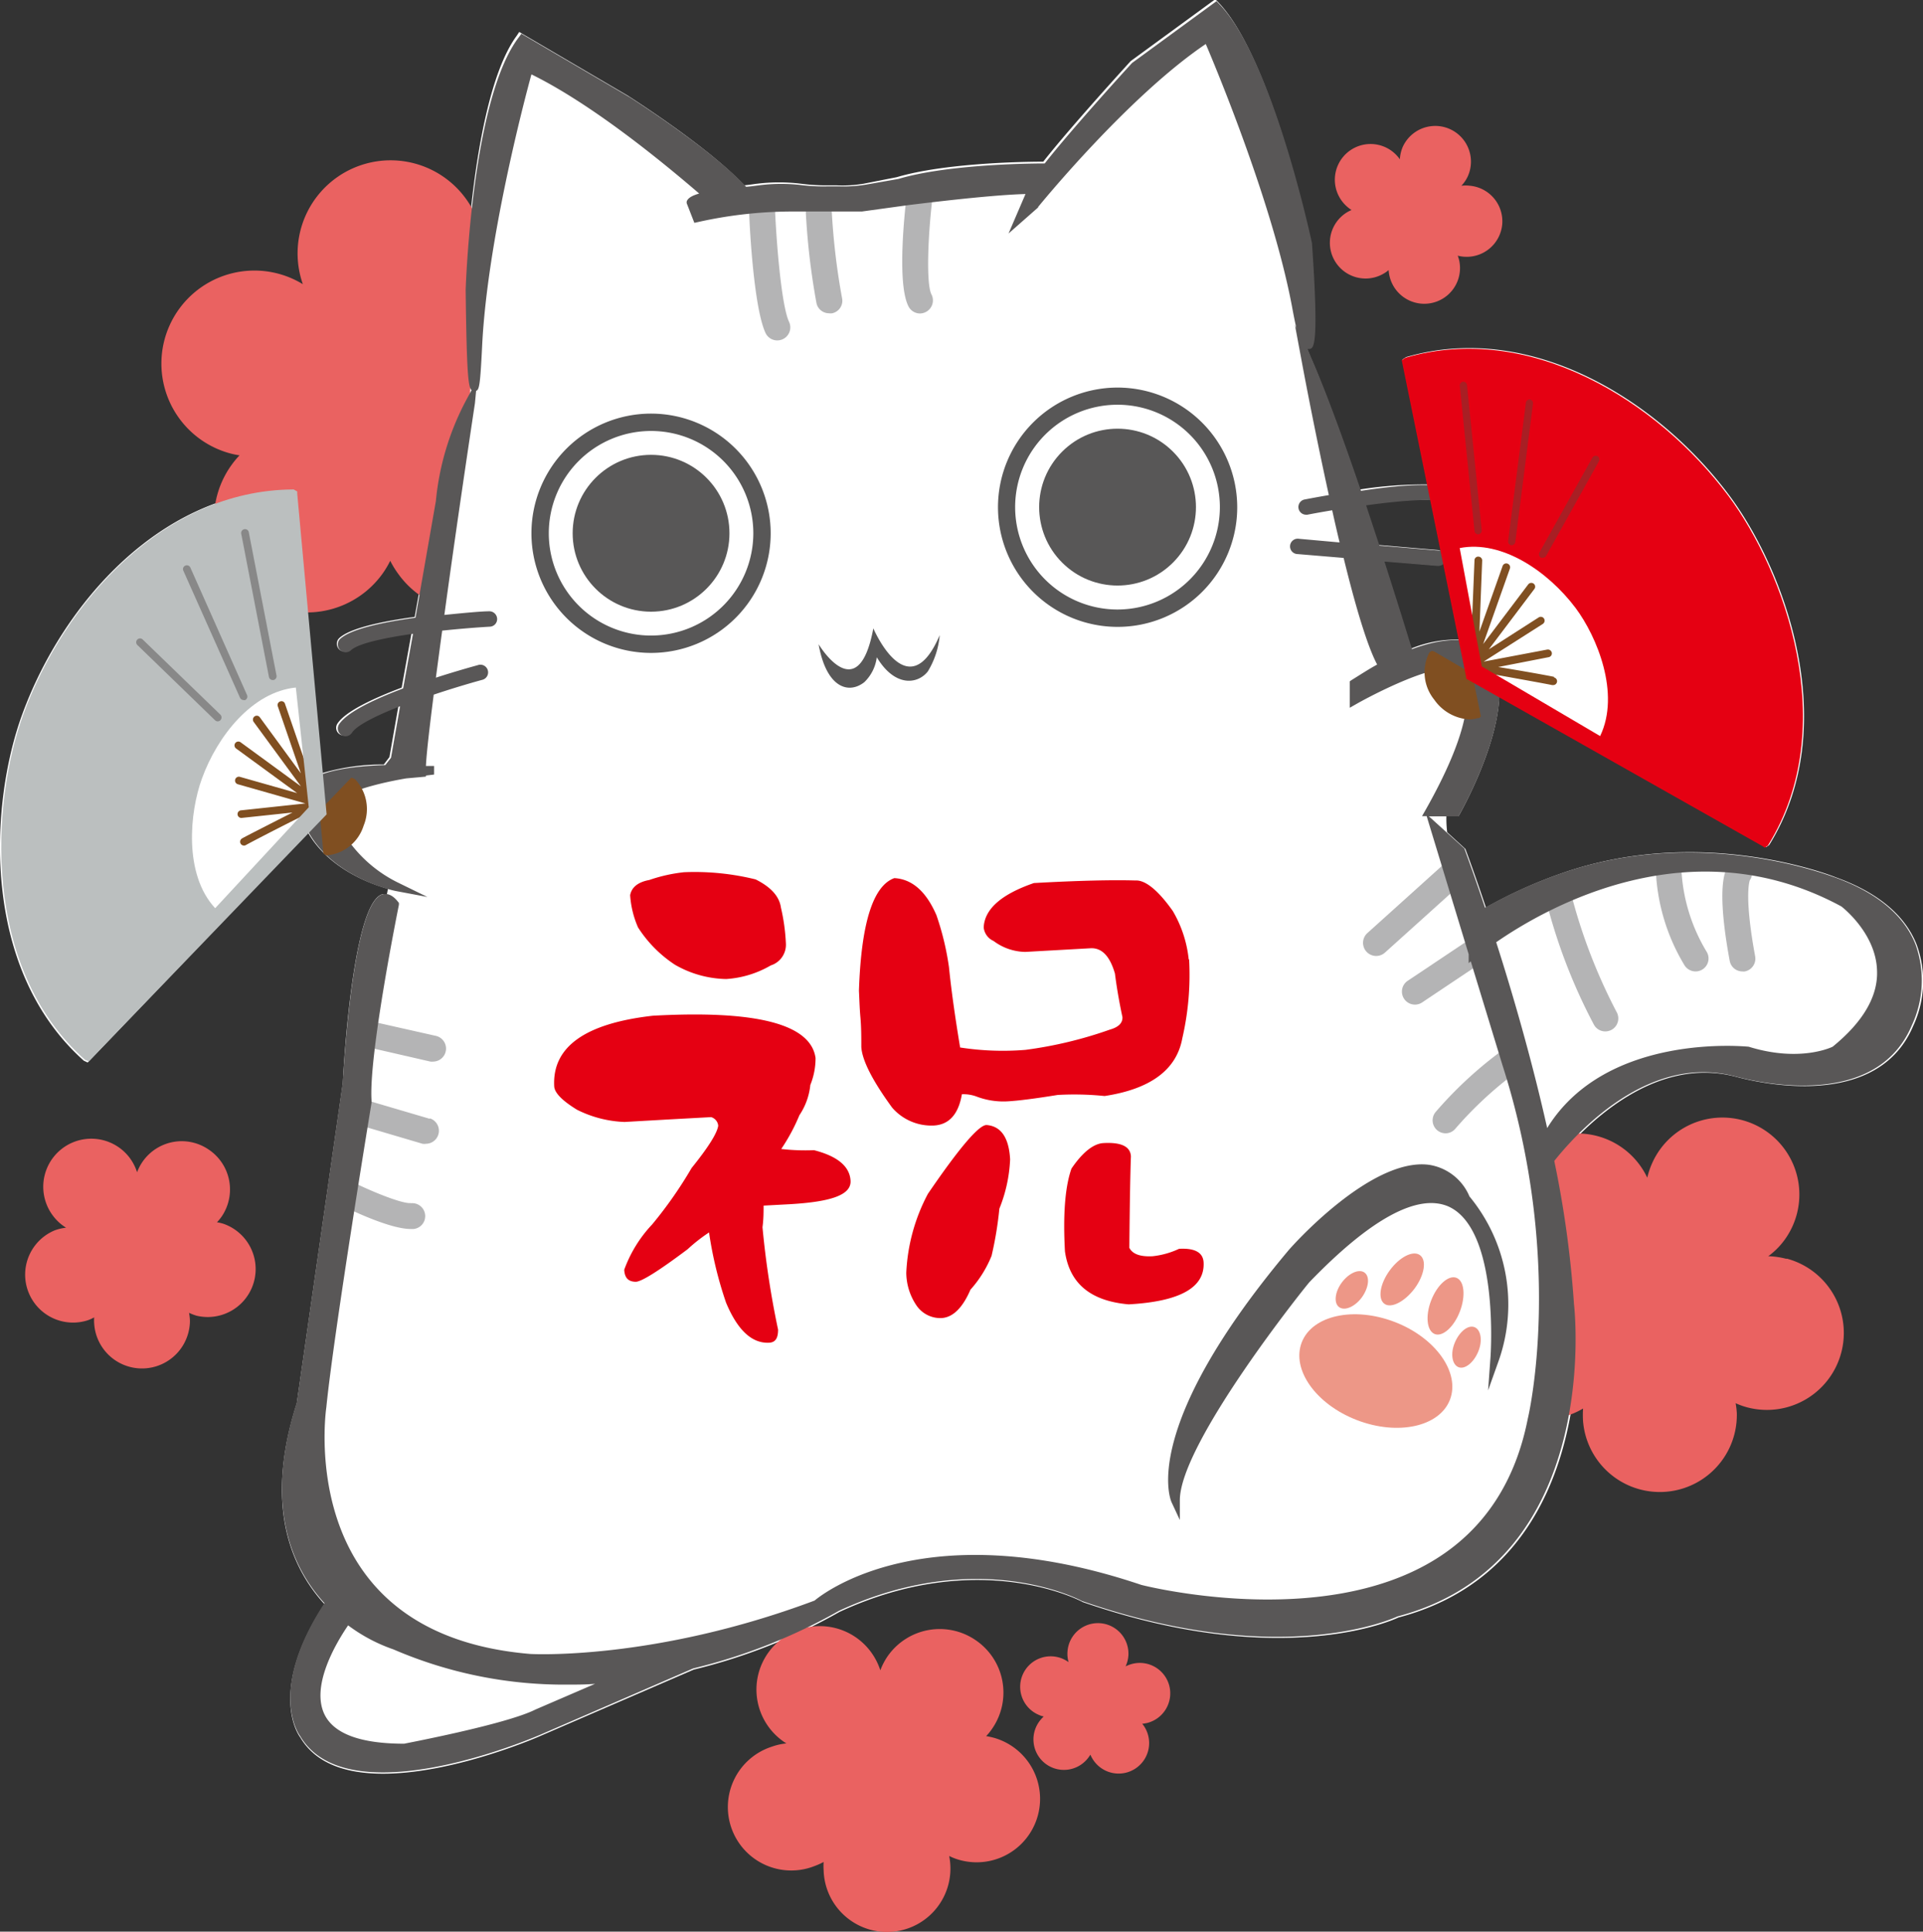 <svg id="レイヤー_1" data-name="レイヤー 1" xmlns="http://www.w3.org/2000/svg" width="195" height="195.82" viewBox="0 0 195 195.82"><rect x="0" y="0" width="195" height="195.82" fill="#333333" stroke="none"/><defs><style>.cls-1{fill:#fff;}.cls-2{fill:#ea6261;}.cls-3{fill:#b4b4b5;}.cls-4{fill:#ed9787;}.cls-5{fill:#585757;}.cls-6{fill:#595757;}.cls-7{fill:#804f21;}.cls-8{fill:#e50012;}.cls-9{fill:#a81f24;}.cls-10{fill:#bbbfbf;}.cls-11{fill:#888;}</style></defs><path class="cls-1" d="M199.44,99.1c-1.2-3-4-5.29-8.23-6.8-.14-.06-13.6-5.45-28-.3a46.86,46.86,0,0,0-7.43,3.38c-1.21-3.62-2.06-5.88-2.09-5.95l-1.84-1.68a11.54,11.54,0,0,1-.08-1.63H153l.13-.22c.18-.33,3.83-6.83,4-11.94L184,89.13l.18.14.31-.21.06-.09c7.39-12,1.59-27.76-4.11-35.39-7.19-9.63-20.11-17.69-32.76-14l-.39.26,2.58,12.65A43,43,0,0,0,143,53c-1.7-5-3.53-10-5-13.4l-.42-1h.17c.45-.06,1-.13.28-10.74-.17-.76-4.07-18.79-9.43-24.29l-.26-.27-8.58,6.27c-.29.32-6.1,6.67-8.87,10.2-2.4,0-10.14.17-14.85,1.57L92.69,22a12.94,12.94,0,0,1-2.72.17c-.16,0-.57,0-1.07,0A20.07,20.07,0,0,1,86.29,22a18.36,18.36,0,0,0-4.38,0c-.09,0-.41.06-.85.11l-.5.06c-3.47-3.78-11.44-8.86-11.81-9.1l-11-6.45L57.5,7c-4.56,6.19-5.22,24.91-5.24,25.73.08,7.3.21,9.39.46,10l0,.43v0l-.38.67a27,27,0,0,0-3.08,10.29L47.15,65.92c-3.26.44-6.55,1.13-7.65,2.15A.79.79,0,0,0,40,69.43a.77.77,0,0,0,.53-.21c.73-.68,3.32-1.25,6.3-1.67l-1,5.54c-2.91,1.1-5.7,2.41-6.51,3.64a.77.77,0,0,0,.22,1.08.75.75,0,0,0,.43.13.77.77,0,0,0,.65-.35c.51-.76,2.48-1.74,4.89-2.69l-.92,5.23-.57.75a21.8,21.8,0,0,0-6.33.9l-2.6-28.42v-.23L34.79,53h-.1c-13.19.1-23.24,11.54-27.35,22.84-3.26,8.94-4.28,25.67,6.26,35.07l.39.18L36.33,87.79c2.13,3.7,6.41,5.22,8.11,5.69l-.11.57a1,1,0,0,0-.5,0C41,95,40,110.21,39.86,113.2l-4.67,32.46c-2.12,6.62-2,12.31.4,16.91A16.25,16.25,0,0,0,38,166c-5.81,8.91-2.59,13.34-2.46,13.5,1.63,2.77,4.84,3.69,8.4,3.69,7,0,15.31-3.54,15.83-3.77l15.67-6.78a57.37,57.37,0,0,0,14.79-5.85c14.19-6.58,24.49-1.11,24.66-1,20.24,7,31.61,1.77,32,1.57,21-5.5,18-31.45,17.94-31.68a106.07,106.07,0,0,0-2-14.56c3-3.75,10-10.7,18.19-8.61.14,0,14.09,4.28,18.08-5.11A10.75,10.75,0,0,0,199.44,99.1ZM143.52,54.55a42.3,42.3,0,0,1,6.65-.52l1.07,5.22a.85.85,0,0,0-.34-.11l-6-.51C144.44,57.31,144,55.94,143.52,54.55Zm1.87,5.69,5.38.45h.06a.78.78,0,0,0,.63-.34l1.6,7.87a12.12,12.12,0,0,0-4.87.91C147.74,67.66,146.7,64.29,145.39,60.24Z" transform="translate(-5.1 -3.38)"/><path class="cls-2" d="M43.86,61.58a9.28,9.28,0,0,0,.81-1.35,9.41,9.41,0,0,0,.83,1.35,9.21,9.21,0,0,0,2.83,2.57l3.86-16.21.57-4.76.78-11h0s0-.07,0-.1l.15-2.14a22.28,22.28,0,0,1-.08-4,9.43,9.43,0,1,0-17.8,6.25,9.43,9.43,0,1,0-7.88,17,8.38,8.38,0,0,0,1.46.35,9,9,0,0,0-.79.95A9.43,9.43,0,1,0,43.86,61.58Z" transform="translate(-5.1 -3.38)"/><path class="cls-2" d="M186.26,131a8,8,0,0,0-1.85-.27,7.57,7.57,0,0,0,1.89-2,7.8,7.8,0,1,0-13.08-8.51,8,8,0,0,0-1.08,2.55,7.81,7.81,0,0,0-9.21-4.18,15.54,15.54,0,0,0-1.7,2.65,56.54,56.54,0,0,1,.65,26,7.82,7.82,0,0,0,2.58-.5,7.91,7.91,0,0,0,1.17-.57,9.51,9.51,0,0,0,0,1.31,7.81,7.81,0,0,0,15.59-.85,8.27,8.27,0,0,0-.12-1,7.37,7.37,0,0,0,1.17.42,7.8,7.8,0,1,0,4-15.08Z" transform="translate(-5.1 -3.38)"/><path class="cls-2" d="M26.22,119.89A4.83,4.83,0,0,0,19,122.22a5,5,0,0,0-.8-1.53,4.86,4.86,0,0,0-7.68,6,4.8,4.8,0,0,0,1.28,1.15,5,5,0,0,0-1.13.26,4.86,4.86,0,0,0,3.28,9.14,4,4,0,0,0,.7-.31,4.33,4.33,0,0,0,0,.63,4.86,4.86,0,0,0,9.71-.29,5.29,5.29,0,0,0-.09-.8,5.7,5.7,0,0,0,.76.29,4.86,4.86,0,0,0,2.69-9.33,4.61,4.61,0,0,0-.62-.14,4.75,4.75,0,0,0,.49-.6A4.87,4.87,0,0,0,26.22,119.89Z" transform="translate(-5.1 -3.38)"/><path class="cls-2" d="M104,169.63a6.44,6.44,0,0,0-8.93,1.71,6.57,6.57,0,0,0-.7,1.37,6.54,6.54,0,0,0-1.06-2,6.43,6.43,0,1,0-8.47,9.41,6.24,6.24,0,0,0-1.5.34,6.43,6.43,0,1,0,4.34,12.1,7.26,7.26,0,0,0,.94-.42,5.79,5.79,0,0,0,0,.84,6.43,6.43,0,1,0,12.73-1.45,5.76,5.76,0,0,0,1,.39,6.43,6.43,0,0,0,3.57-12.36,8,8,0,0,0-.82-.18,5.61,5.61,0,0,0,.64-.8A6.42,6.42,0,0,0,104,169.63Z" transform="translate(-5.1 -3.38)"/><path class="cls-2" d="M123.68,174.31a3.09,3.09,0,0,0-3.74-2.26,3.25,3.25,0,0,0-.7.26,3.13,3.13,0,0,0,.28-1.06,3.09,3.09,0,0,0-6.17-.46,3,3,0,0,0,.11,1.09,3.39,3.39,0,0,0-.65-.36,3.09,3.09,0,0,0-2.34,5.72,2,2,0,0,0,.47.15,2.54,2.54,0,0,0-.28.29,3.09,3.09,0,1,0,4.71,4,4,4,0,0,0,.3-.42,2.88,2.88,0,0,0,.24.46,3.09,3.09,0,1,0,5.25-3.27,3.71,3.71,0,0,0-.23-.32,4.53,4.53,0,0,0,.49-.08A3.1,3.1,0,0,0,123.68,174.31Z" transform="translate(-5.1 -3.38)"/><path class="cls-2" d="M157.43,26.14a3.62,3.62,0,0,0-3.28-3.93,3.53,3.53,0,0,0-.86,0,3.42,3.42,0,0,0,.7-1.07,3.62,3.62,0,0,0-6.65-2.86,3.73,3.73,0,0,0-.29,1.25,3.52,3.52,0,0,0-.58-.65,3.62,3.62,0,1,0-4.78,5.44,3.73,3.73,0,0,0,.46.35,4.11,4.11,0,0,0-.42.21,3.62,3.62,0,1,0,3.69,6.23,2.9,2.9,0,0,0,.49-.35,4.14,4.14,0,0,0,.09.6,3.62,3.62,0,1,0,7.06-1.61,3.88,3.88,0,0,0-.14-.45,3.7,3.7,0,0,0,.58.1A3.62,3.62,0,0,0,157.43,26.14Z" transform="translate(-5.1 -3.38)"/><path class="cls-3" d="M83.68,24.43a1.31,1.31,0,0,0-2.62.1c0,1,.42,9.9,1.66,12.59a1.32,1.32,0,0,0,1.2.77,1.37,1.37,0,0,0,.55-.12A1.32,1.32,0,0,0,85.11,36C84.34,34.35,83.83,28,83.68,24.43Z" transform="translate(-5.1 -3.38)"/><path class="cls-3" d="M89.42,24.32a1.32,1.32,0,0,0-2.63.12,71.33,71.33,0,0,0,1.11,9.7,1.31,1.31,0,0,0,1.28,1,1,1,0,0,0,.3,0,1.3,1.3,0,0,0,1-1.58A69.23,69.23,0,0,1,89.42,24.32Z" transform="translate(-5.1 -3.38)"/><path class="cls-3" d="M99.7,23.09a1.32,1.32,0,0,0-2.61-.33c-.19,1.53-1.1,9.3.14,11.69a1.32,1.32,0,0,0,1.17.71A1.37,1.37,0,0,0,99,35a1.32,1.32,0,0,0,.55-1.78C99,32.14,99.19,27.11,99.7,23.09Z" transform="translate(-5.1 -3.38)"/><path class="cls-3" d="M49.33,108.4l-6.93-1.56a1.32,1.32,0,1,0-.57,2.57L48.75,111a1.43,1.43,0,0,0,.29,0,1.32,1.32,0,0,0,.29-2.6Z" transform="translate(-5.1 -3.38)"/><path class="cls-3" d="M48.68,116.8l-7.27-2.14a1.31,1.31,0,1,0-.75,2.52l7.28,2.15a1.14,1.14,0,0,0,.37,0,1.32,1.32,0,0,0,.37-2.58Z" transform="translate(-5.1 -3.38)"/><path class="cls-3" d="M46.76,125.34c-.79.1-3.78-1.07-6.06-2.21a1.31,1.31,0,1,0-1.17,2.35c1.2.61,5.14,2.49,7.21,2.49l.31,0a1.31,1.31,0,1,0-.29-2.61Z" transform="translate(-5.1 -3.38)"/><path class="cls-3" d="M153.4,91.06a1.32,1.32,0,0,0-1.86-.1l-7.77,7a1.32,1.32,0,1,0,1.76,2l7.77-7A1.31,1.31,0,0,0,153.4,91.06Z" transform="translate(-5.1 -3.38)"/><path class="cls-3" d="M156.34,98.71a1.32,1.32,0,0,0-1.82-.36l-6.72,4.49a1.32,1.32,0,0,0,1.47,2.19l6.71-4.49A1.32,1.32,0,0,0,156.34,98.71Z" transform="translate(-5.1 -3.38)"/><path class="cls-3" d="M157.09,110.12a40.63,40.63,0,0,0-6.42,6,1.32,1.32,0,0,0,.18,1.85,1.33,1.33,0,0,0,.84.3,1.29,1.29,0,0,0,1-.48,38.62,38.62,0,0,1,6-5.59,1.32,1.32,0,0,0-1.56-2.12Z" transform="translate(-5.1 -3.38)"/><path class="cls-3" d="M182.54,92.61a1.31,1.31,0,0,0-2.15-1.5c-.88,1.1-.85,4.53.11,9.68a1.31,1.31,0,0,0,1.29,1.07,1,1,0,0,0,.24,0,1.32,1.32,0,0,0,1.05-1.53C182,94.48,182.46,92.83,182.54,92.61Z" transform="translate(-5.1 -3.38)"/><path class="cls-3" d="M175.6,91.49a1.32,1.32,0,0,0-1.28-1.35h0A1.32,1.32,0,0,0,173,91.43a20.21,20.21,0,0,0,2.9,9.78,1.32,1.32,0,0,0,1.8.47,1.31,1.31,0,0,0,.47-1.8A17.8,17.8,0,0,1,175.6,91.49Z" transform="translate(-5.1 -3.38)"/><path class="cls-3" d="M164.38,93.85a1.31,1.31,0,1,0-2.56.57,56.43,56.43,0,0,0,4.9,12.82,1.31,1.31,0,0,0,1.17.7,1.37,1.37,0,0,0,.61-.15,1.32,1.32,0,0,0,.55-1.78A55.93,55.93,0,0,1,164.38,93.85Z" transform="translate(-5.1 -3.38)"/><path class="cls-4" d="M146.54,137.4c-4.15-1.6-8.38-.68-9.44,2.07s1.44,6.27,5.59,7.87,8.38.68,9.44-2.06S150.69,139,146.54,137.4Z" transform="translate(-5.1 -3.38)"/><path class="cls-4" d="M143.2,134.9c.71-1,.83-2.1.27-2.51s-1.59.05-2.3,1-.84,2.09-.28,2.5S142.48,135.87,143.2,134.9Z" transform="translate(-5.1 -3.38)"/><path class="cls-4" d="M154.62,137.92c-.65-.25-1.53.45-2,1.58s-.26,2.23.38,2.48,1.53-.45,2-1.58S155.26,138.17,154.62,137.92Z" transform="translate(-5.1 -3.38)"/><path class="cls-4" d="M148.55,134c1-1.36,1.24-2.87.54-3.38s-2.06.18-3.06,1.54-1.24,2.88-.55,3.39S147.55,135.33,148.55,134Z" transform="translate(-5.1 -3.38)"/><path class="cls-4" d="M150.59,138.62c.8.31,1.95-.72,2.55-2.29s.45-3.1-.35-3.41-1.95.71-2.56,2.28S149.78,138.3,150.59,138.62Z" transform="translate(-5.1 -3.38)"/><path class="cls-5" d="M71.12,45.31A12.13,12.13,0,1,0,83.25,57.44,12.14,12.14,0,0,0,71.12,45.31Zm0,22.5A10.37,10.37,0,1,1,81.49,57.44,10.38,10.38,0,0,1,71.12,67.81Z" transform="translate(-5.1 -3.38)"/><circle class="cls-5" cx="66.02" cy="54.06" r="7.95"/><path class="cls-5" d="M118.43,42.67a12.13,12.13,0,1,0,12.13,12.12A12.15,12.15,0,0,0,118.43,42.67Zm0,22.5A10.38,10.38,0,1,1,128.8,54.79,10.39,10.39,0,0,1,118.43,65.17Z" transform="translate(-5.1 -3.38)"/><circle class="cls-5" cx="118.43" cy="54.79" r="7.95" transform="translate(-9.16 96.41) rotate(-45)"/><path class="cls-5" d="M88.11,68.69s4,6.68,5.55-1.61c0,0,3.51,8.24,6.73.69a8.43,8.43,0,0,1-1.2,3.67c-1,1.29-3.32,1.66-5.18-1.43a4.23,4.23,0,0,1-1.27,2.53C91.13,73.8,88.89,73.09,88.11,68.69Z" transform="translate(-5.1 -3.38)"/><path class="cls-6" d="M156,144.33l1.11-3.11a17.19,17.19,0,0,0-3-16.55,5.32,5.32,0,0,0-4.13-3.21c-5.91-.74-14,8.38-14.31,8.78-15,17.91-11.9,25.15-11.76,25.45l.83,1.78v-2c0-5.82,13-22,13.15-22.12,6.25-6.48,11-9,14.09-7.66,5.2,2.34,4.27,15.19,4.26,15.32Z" transform="translate(-5.1 -3.38)"/><path class="cls-6" d="M199.34,99.11c-1.19-3-4-5.29-8.22-6.8-.13,0-13.58-5.44-28-.29a46.46,46.46,0,0,0-7.43,3.38c-1.21-3.63-2.06-5.88-2.09-6L150,86.14h3l.12-.22c.2-.35,4.45-7.92,4-13.15l-2.37-1.31-.47-3c-.66-.2-2.61-.54-6,.73-.45-1.48-1.49-4.84-2.79-8.88l5.36.44h.07a.78.78,0,0,0,.06-1.56l-6-.5-1.35-4.08c3.85-.53,7.14-.74,7.76-.3a.77.77,0,0,0,1.1-.07.79.79,0,0,0-.07-1.1c-1.08-.94-5.36-.61-9.31,0-1.7-5-3.52-10-5-13.38l-.42-1h.18c.44-.06,1-.13.27-10.73-.16-.76-4.06-18.77-9.42-24.26l-.26-.27-8.56,6.26c-.3.32-6.1,6.67-8.86,10.19-2.4,0-10.14.17-14.84,1.57l-3.31.58a13.78,13.78,0,0,1-2.72.17c-.16,0-.57,0-1.07,0a18.61,18.61,0,0,1-2.61-.11,17.3,17.3,0,0,0-4.37,0l-.85.11-.51.05c-3.46-3.77-11.42-8.84-11.79-9.08l-11-6.44-.23.32C53,13.24,52.35,32,52.32,32.76c.1,8.42.26,9.9.6,10.17l-.54,1A27.15,27.15,0,0,0,49.3,54.17L47.23,66c-3.26.45-6.55,1.13-7.65,2.16a.78.78,0,0,0,0,1.1.82.82,0,0,0,.57.25.8.8,0,0,0,.54-.21c.72-.68,3.31-1.24,6.29-1.67l-1,5.54c-2.9,1.09-5.68,2.4-6.5,3.64a.79.79,0,0,0,.23,1.08.83.83,0,0,0,.42.13.79.79,0,0,0,.66-.36c.5-.76,2.47-1.74,4.88-2.68l-.92,5.22-.58.74c-3.44.1-5.93.56-7.4,1.36l.45,3.26-1.27,1.29c2.3,5.47,9.22,6.85,9.3,6.86l3.19.6-2.91-1.42a13.5,13.5,0,0,1-6.78-7.45h0c-.12-1.33,3.75-2.5,7.54-3.15l2-.18V82l.83-.1,0-.87-.83,0c.06-1.26.36-3.87.79-7.23,1.73-.58,3.46-1.1,4.88-1.49a.78.78,0,1,0-.41-1.5c-.69.19-2.33.65-4.25,1.27.2-1.49.41-3.09.64-4.77,1.73-.18,3.43-.32,4.84-.4a.77.77,0,0,0,.73-.82.79.79,0,0,0-.82-.74c-.73,0-2.48.16-4.53.37,1-7.36,2.23-15.69,3.1-21.46L53.38,43c.33-.09.42-.69.61-4.54.51-10.54,4.22-24.71,5-27.54C65.26,14,72.51,20,76,23c-.79.23-1.17.49-1.27.82l0,.15.78,2,.37-.08a44.11,44.11,0,0,1,9.74-1.07h6.89l4.87-.67c.09,0,7.81-1,11.71-1.1l-1.72,4,3-2.64,0-.05c.09-.11,9.08-11.17,17-16.52,1.15,2.7,6.78,16.22,8.74,26.59.17.93.32,1.66.45,2.24l-.15-.35.68,3.64c.39,2.11,1.46,7.69,2.76,13.61-.94.16-1.8.32-2.48.45a.78.78,0,0,0,.15,1.54h.15c.82-.16,1.67-.31,2.52-.45.24,1.09.49,2.18.75,3.26L136.82,58a.78.78,0,1,0-.13,1.55l4.66.39c1.15,4.71,2.37,8.88,3.4,10.81-.81.44-1.67,1-2.59,1.57l-.19.13v2.68l.65-.37c2.08-1.18,7.88-4.1,9.77-3.5a.62.62,0,0,1,.41.31l.07.14.13.07a1.67,1.67,0,0,1,.67,1.06c.4,1.37.41,4.83-4,12.63l-.37.65h.47l4.26,14v.9l.21-.19,3.2,10.48c6.38,19.91,2.63,35.73,2.58,35.91-1.25,6.34-4.38,11.12-9.29,14.19-11.67,7.31-29.75,2.68-29.9,2.64-21.69-7.31-32.15.77-33.13,1.59-16.31,6.11-28.74,5.42-28.85,5.41-7.35-.62-12.87-3.21-16.41-7.71-5.72-7.27-4.27-17.16-4.25-17.29.77-7.69,4.55-30.67,4.59-30.9V115c-.34-4.56,2.74-19.74,2.77-19.89l0-.2-.13-.16c-.63-.78-1.2-.81-1.57-.69-2.85.92-3.81,16.1-4,19.1l-4.66,32.42c-2.12,6.6-2,12.29.4,16.89A16.14,16.14,0,0,0,38,165.9c-5.81,8.89-2.59,13.32-2.46,13.48,1.63,2.76,4.83,3.68,8.39,3.68,7,0,15.29-3.54,15.82-3.76l15.64-6.78a57.18,57.18,0,0,0,14.78-5.84c14.17-6.57,24.46-1.1,24.63-1,20.21,7,31.57,1.77,32,1.57,20.92-5.49,17.94-31.41,17.91-31.64a105.59,105.59,0,0,0-2-14.54c3-3.75,9.95-10.7,18.17-8.61.14,0,14.07,4.28,18.07-5.1A10.79,10.79,0,0,0,199.34,99.11ZM59.41,176.68c-3,1.52-13.29,3.45-13.32,3.47-4.42,0-7.15-1-8.1-3-1.31-2.77.95-6.86,2.41-9A16.79,16.79,0,0,0,45,170.59a43.68,43.68,0,0,0,17.55,3.57c1,0,1.94,0,2.89-.08Zm131.53-67.19s-3.24,1.64-8.52,0c-.15,0-14.41-1.52-20.43,8.25-1.57-7-3.53-13.73-5.17-18.84,5.25-3.63,19.82-11.85,35-3.63,0,0,3.54,2.68,3.62,6.55C195.53,104.41,194,107,190.94,109.49Z" transform="translate(-5.1 -3.38)"/><path class="cls-7" d="M162.69,72c-.28-.08-3.75-.7-5.67-1l5.13-1a.39.39,0,0,0,.31-.45.41.41,0,0,0-.46-.32l-6.45,1.22,6-3.82a.4.4,0,0,0,.12-.54.39.39,0,0,0-.54-.12l-5.06,3.24,4.62-6.12a.38.38,0,0,0-.07-.54.4.4,0,0,0-.55.07l-4.57,6.05,2.71-7.65a.39.39,0,0,0-.24-.5.39.39,0,0,0-.5.24l-2.35,6.64.28-7.19a.39.39,0,0,0-.37-.4.37.37,0,0,0-.41.37L154.22,70a.36.36,0,0,0,.09.27.38.38,0,0,0,.06.5.4.4,0,0,0-.15.39.4.4,0,0,0,.38.32h.07l.73-.14a.37.37,0,0,0,.29.25c2.59.46,6.53,1.17,6.79,1.24l.11,0a.39.39,0,0,0,.1-.77Z" transform="translate(-5.1 -3.38)"/><path class="cls-7" d="M150.54,69.43l-.22-.07-.19.09-.11.12a4.4,4.4,0,0,0,.52,4.74,4.65,4.65,0,0,0,3.51,2,3,3,0,0,0,.89-.13l.15,0,.18-.17-.89-4.34Z" transform="translate(-5.1 -3.38)"/><path class="cls-8" d="M180.36,53.64c-7.19-9.62-20.09-17.67-32.73-14l-.39.25L153.77,72l0,.18,30.09,17,.18.14.32-.21.06-.09C191.83,77,186.05,61.27,180.36,53.64ZM164.86,65c2.18,2.91,4.57,8.7,2.5,13l-12-7.06-2.24-12C157.44,58.1,162.11,61.35,164.86,65Z" transform="translate(-5.1 -3.38)"/><path class="cls-9" d="M153.48,42.07a.39.39,0,0,0-.35.43l1.49,14.7a.38.38,0,0,0,.38.35h0a.39.39,0,0,0,.35-.43l-1.49-14.7A.39.39,0,0,0,153.48,42.07Z" transform="translate(-5.1 -3.38)"/><path class="cls-9" d="M160.27,43.88a.38.38,0,0,0-.44.34l-1.8,14a.39.39,0,0,0,.34.44h0a.4.4,0,0,0,.39-.34l1.79-14A.39.39,0,0,0,160.27,43.88Z" transform="translate(-5.1 -3.38)"/><path class="cls-9" d="M167.1,49.63a.4.4,0,0,0-.53.15l-5.36,9.6a.4.4,0,0,0,.15.54.41.41,0,0,0,.19,0,.38.38,0,0,0,.34-.2l5.36-9.6A.39.39,0,0,0,167.1,49.63Z" transform="translate(-5.1 -3.38)"/><path class="cls-7" d="M37.27,84.74a.39.39,0,0,0-.09-.49.41.41,0,0,0,0-.29L34,74.73a.37.37,0,0,0-.49-.24.38.38,0,0,0-.24.49l2.34,6.8L31.45,76.1a.38.38,0,0,0-.54-.09.4.4,0,0,0-.09.55l4.8,6.54L29.5,78.63a.39.39,0,1,0-.46.63l6.19,4.52-5.78-1.64a.39.39,0,1,0-.21.75l6.83,1.94-6.53.7a.38.38,0,0,0-.35.42.39.39,0,0,0,.39.35h0l5.18-.55c-1.73.88-4.88,2.48-5.12,2.63a.39.39,0,0,0-.13.54.39.39,0,0,0,.33.18.37.37,0,0,0,.21-.06c.23-.14,3.8-2,6.14-3.14a.38.38,0,0,0,.21-.32l.74-.08a.4.4,0,0,0,.35-.43A.41.41,0,0,0,37.27,84.74Z" transform="translate(-5.1 -3.38)"/><path class="cls-7" d="M41.1,82.37l-.37-.16L37.5,85.57l.4,4.35.27.17h.11a4.31,4.31,0,0,0,3.69-3A4.41,4.41,0,0,0,41.1,82.37Z" transform="translate(-5.1 -3.38)"/><path class="cls-10" d="M35.24,53.42V53.2L34.88,53h-.1c-13.17.1-23.21,11.53-27.32,22.81-3.25,8.94-4.27,25.64,6.25,35l.4.17L38.22,85.94ZM25.58,82.3c1.57-4.32,5.11-8.78,9.52-9.22l1.31,12.14L26.92,95.45C23.71,92,24.33,85.72,25.58,82.3Z" transform="translate(-5.1 -3.38)"/><path class="cls-11" d="M30.33,57.34a.38.38,0,0,0-.46-.31.39.39,0,0,0-.31.45L32.37,72a.39.39,0,0,0,.38.32h.08a.39.39,0,0,0,.31-.45Z" transform="translate(-5.1 -3.38)"/><path class="cls-11" d="M24.4,60.91a.39.39,0,0,0-.51-.19.38.38,0,0,0-.2.51l5.75,12.89a.41.41,0,0,0,.36.23.32.32,0,0,0,.16,0,.39.39,0,0,0,.19-.51Z" transform="translate(-5.1 -3.38)"/><path class="cls-11" d="M19.55,68.19a.39.39,0,0,0-.54.56l7.9,7.65a.39.39,0,0,0,.27.11.4.4,0,0,0,.27-.68Z" transform="translate(-5.1 -3.38)"/><path class="cls-8" d="M82.53,125.6c0,.66,0,1.39-.11,2.19A90.43,90.43,0,0,0,84,138.17c0,.85-.25,1.29-.9,1.33q-2.62.13-4.37-4.05A39,39,0,0,1,77,128.32a16.94,16.94,0,0,0-2.17,1.7q-4.33,3.25-5.24,3.3c-.75,0-1.15-.37-1.19-1.22a13.29,13.29,0,0,1,2.83-4.59,42.46,42.46,0,0,0,4-5.72q2.54-3.15,2.7-4.29a1,1,0,0,0-.72-.87l-4.21.23-4.57.26a11.67,11.67,0,0,1-4.82-1.24c-1.5-.92-2.27-1.71-2.31-2.36q-.33-6,10-7.17,15.77-.87,16.5,4.28a7.2,7.2,0,0,1-.53,2.74,6.71,6.71,0,0,1-1.11,3.07,19.18,19.18,0,0,1-1.84,3.42,21.33,21.33,0,0,0,3.32.12c2.39.61,3.63,1.65,3.71,3.1s-2,2.14-6.2,2.38Zm-8-33.8a25.77,25.77,0,0,1,7.19.73c1.55.77,2.41,1.72,2.57,2.86a19.79,19.79,0,0,1,.5,3.59,2.2,2.2,0,0,1-1.53,2.27,10.28,10.28,0,0,1-4.52,1.38,10.77,10.77,0,0,1-5.2-1.45,12.74,12.74,0,0,1-3.74-3.78A9.72,9.72,0,0,1,69,94.13c.15-.81.8-1.33,1.94-1.54A16,16,0,0,1,74.49,91.8Zm51.15,8.84a28.51,28.51,0,0,1-.69,8c-.58,3.18-3.21,5.14-7.88,5.85a30.35,30.35,0,0,0-4.75-.11c-2.29.37-4,.59-5.08.65a7.69,7.69,0,0,1-3.19-.5,3.83,3.83,0,0,0-1.45-.22c-.34,2-1.28,3.08-2.83,3.17a5.26,5.26,0,0,1-4.24-1.81q-3-4.11-3.13-6.15c0-1,0-2-.09-3s-.11-2-.15-2.7q.34-10.26,3.59-11.42c1.81.1,3.23,1.36,4.27,3.76a28.11,28.11,0,0,1,1.27,5.27q.33,3.3,1.13,8.14a28.24,28.24,0,0,0,6.63.24,41.92,41.92,0,0,0,8.55-2.05c.89-.25,1.31-.68,1.28-1.27-.34-1.59-.59-3.06-.76-4.41-.51-1.77-1.33-2.63-2.48-2.57l-6.61.37a5.49,5.49,0,0,1-3.22-1.11,1.69,1.69,0,0,1-1-1.37q.13-2.79,5.09-4.5c4.51-.25,7.94-.33,10.3-.26,1-.06,2.31,1,3.79,3.1A12.13,12.13,0,0,1,125.64,100.64Zm-20.53,16.79c1.46.12,2.26,1.28,2.38,3.48a15,15,0,0,1-1.09,5,36.65,36.65,0,0,1-.79,4.78,11.74,11.74,0,0,1-2.14,3.43c-.8,1.85-1.78,2.81-2.93,2.88A2.93,2.93,0,0,1,98,135.67a6,6,0,0,1-1-3.26,18.84,18.84,0,0,1,2.19-8Q103.91,117.5,105.11,117.43ZM117,119.26c1.8-.1,2.73.35,2.78,1.35-.06,1.57-.12,4.65-.16,9.27.33.64,1.12.92,2.37.85a8.42,8.42,0,0,0,2.67-.75c1.6-.09,2.43.37,2.49,1.37q.21,3.83-7.6,4.26c-3.88-.34-6-2.13-6.46-5.37q-.31-5.63.66-8.39C114.88,120.18,116,119.31,117,119.26Z" transform="translate(-5.1 -3.38)"/></svg>